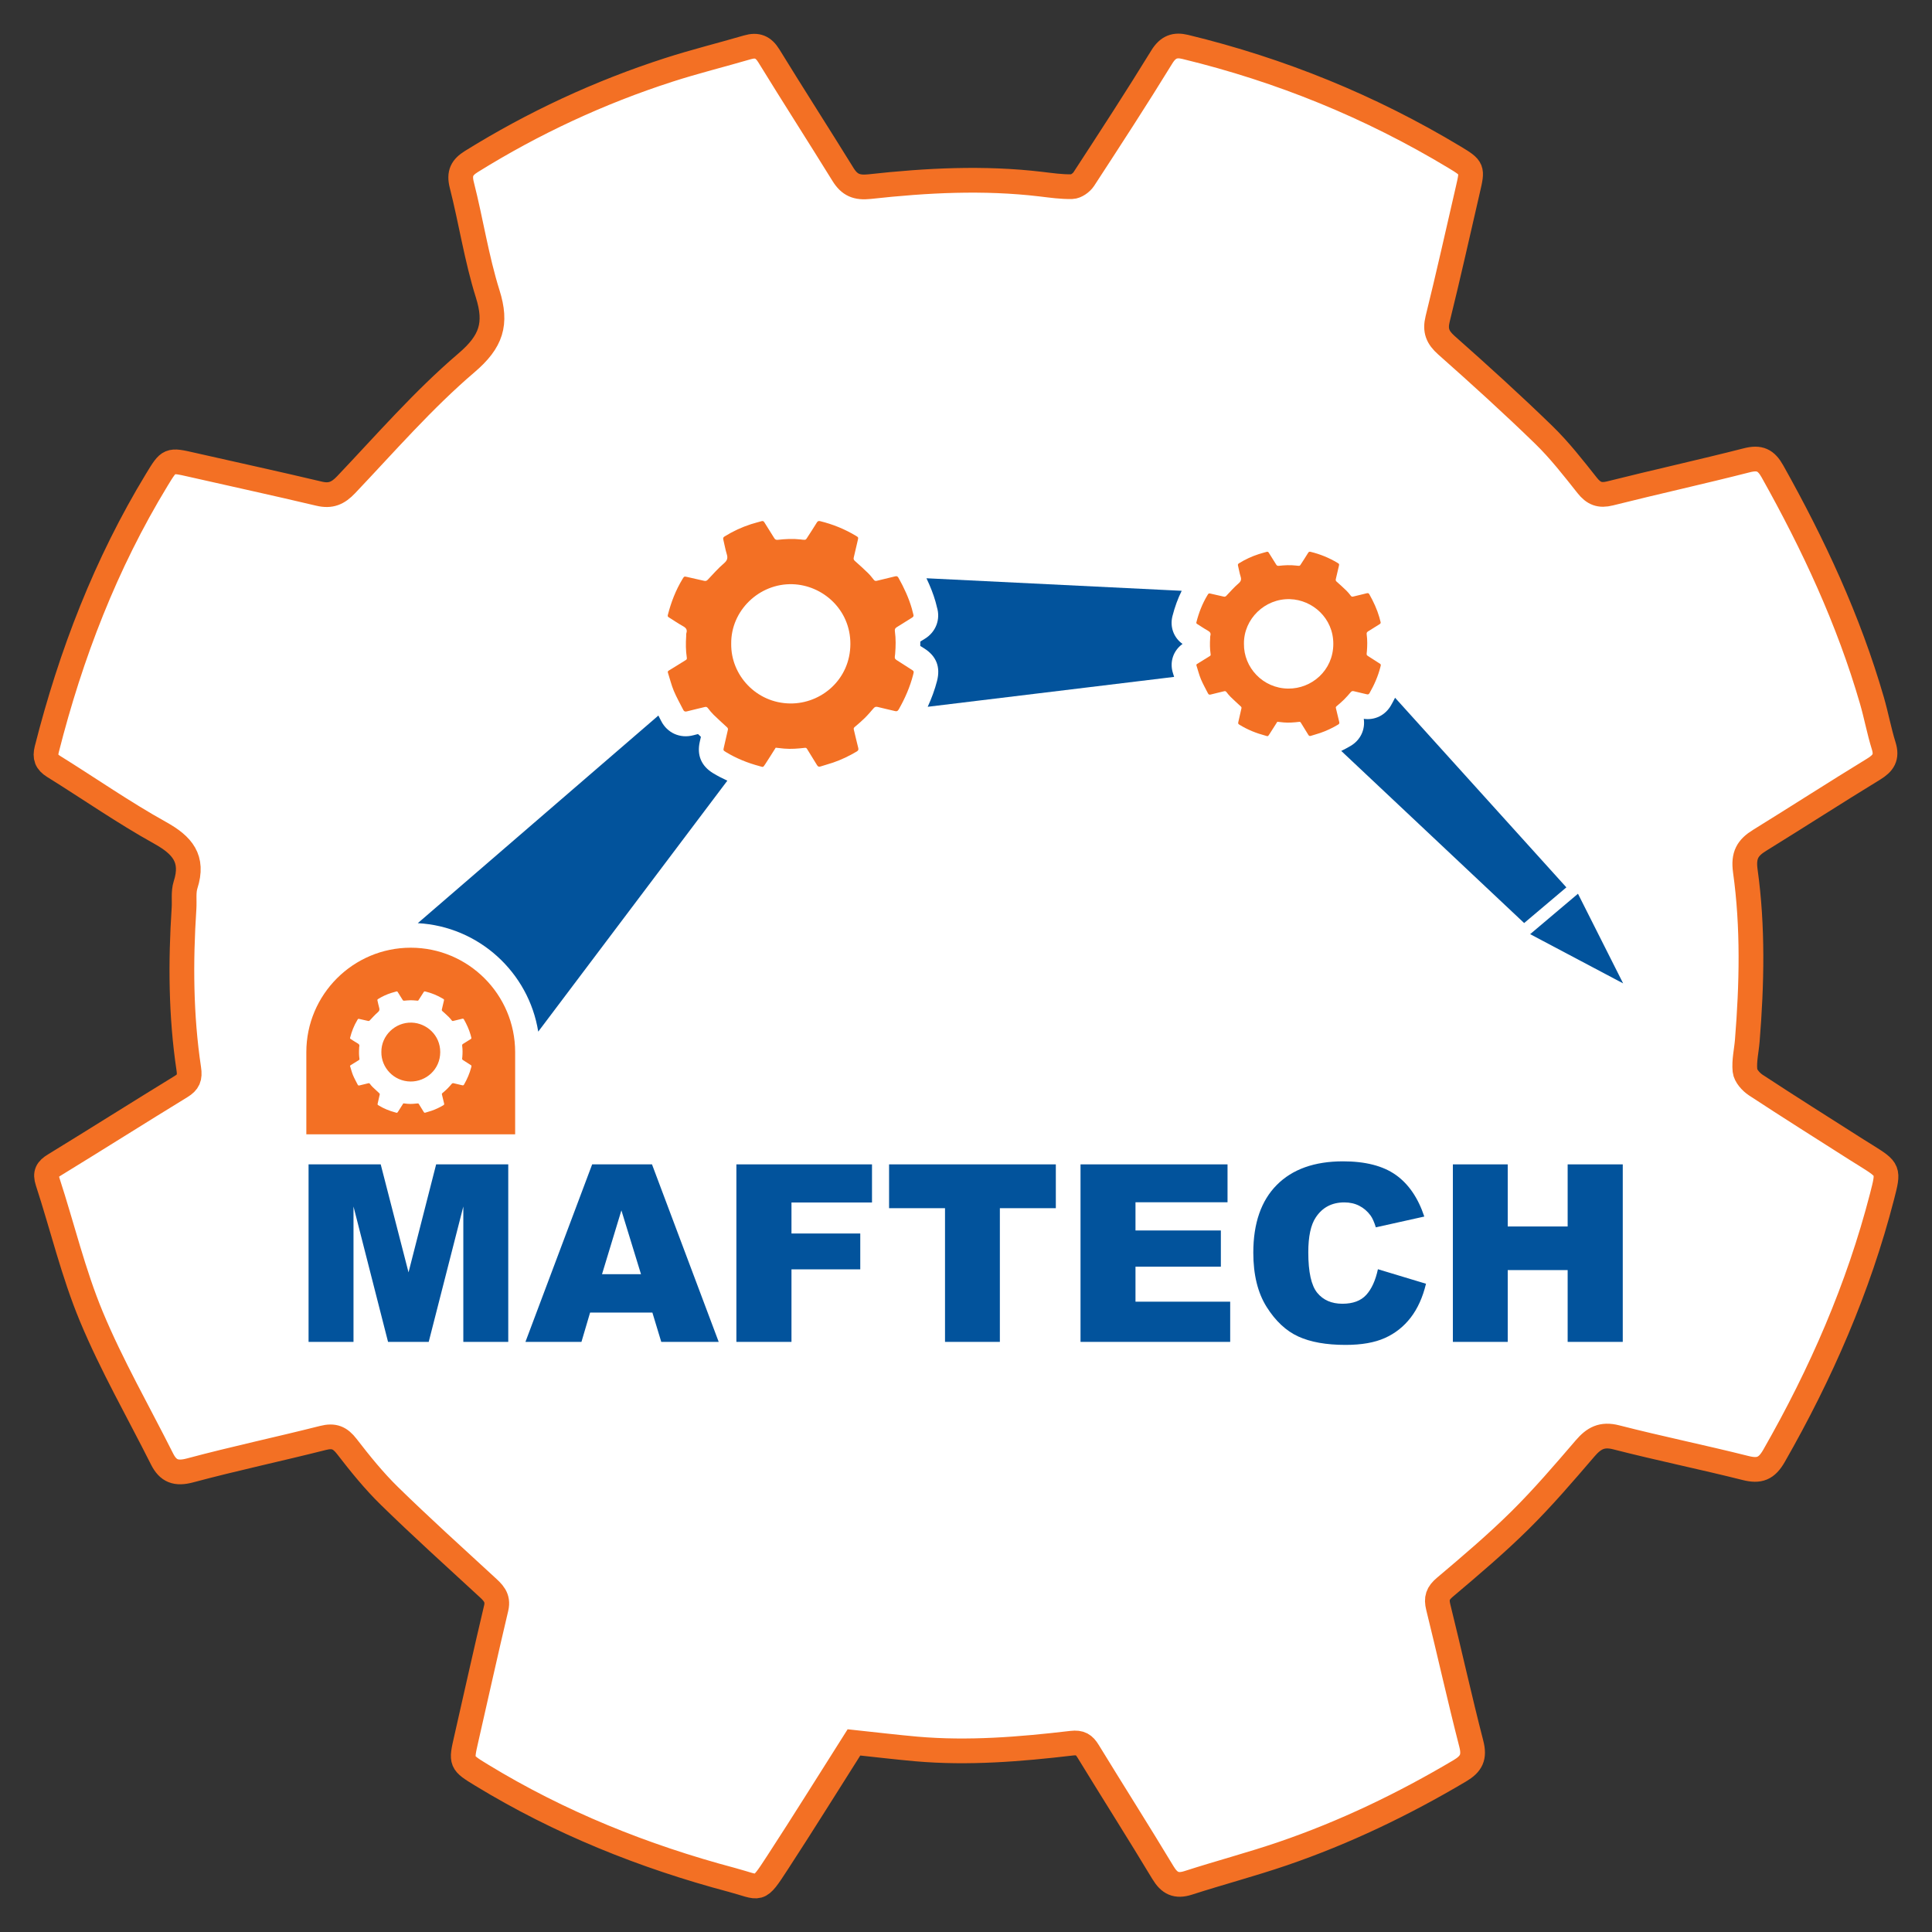<?xml version="1.0" encoding="utf-8"?>
<!-- Generator: Adobe Illustrator 15.0.0, SVG Export Plug-In . SVG Version: 6.00 Build 0)  -->
<svg version="1.2" baseProfile="tiny" id="Layer_1" xmlns="http://www.w3.org/2000/svg" xmlns:xlink="http://www.w3.org/1999/xlink"
	 x="0px" y="0px" width="210px" height="210px" viewBox="0 0 210 210" xml:space="preserve">
<rect x="0" y="0" width="210" height="210" fill="#333333" stroke="none"/>
<g>
	<path fill="#FFFFFF" d="M202.809,125.588c-0.322-0.201-0.646-0.395-0.966-0.601c-3.67-2.337-7.356-4.656-10.994-7.044
		c-0.529-0.35-1.119-1.009-1.179-1.576c-0.11-1.062,0.163-2.159,0.251-3.245c0.497-6.159,0.639-12.332-0.214-18.457
		c-0.238-1.712,0.258-2.527,1.553-3.325c4.148-2.561,8.243-5.206,12.403-7.747c1.046-0.639,1.474-1.285,1.089-2.518
		c-0.505-1.62-0.81-3.299-1.282-4.931c-2.535-8.762-6.363-16.963-10.812-24.903c-0.693-1.24-1.396-1.567-2.784-1.212
		c-4.939,1.261-9.921,2.356-14.865,3.599c-1.13,0.284-1.788,0.016-2.492-0.87c-1.502-1.894-2.997-3.82-4.725-5.498
		c-3.43-3.335-6.979-6.553-10.562-9.726c-0.966-0.855-1.277-1.605-0.964-2.874c1.156-4.673,2.204-9.375,3.286-14.066
		c0.517-2.243,0.539-2.307-1.457-3.51c-9.135-5.502-18.902-9.476-29.265-11.986c-1.112-0.27-1.865-0.018-2.546,1.09
		c-2.748,4.475-5.613,8.878-8.481,13.277c-0.262,0.398-0.842,0.811-1.286,0.821c-1.128,0.029-2.265-0.141-3.393-0.274
		c-6.208-0.734-12.411-0.411-18.591,0.271c-1.417,0.155-2.198-0.181-2.905-1.325c-2.664-4.306-5.401-8.565-8.053-12.88
		c-0.6-0.976-1.281-1.242-2.335-0.935c-2.852,0.832-5.742,1.547-8.568,2.459c-7.544,2.437-14.686,5.761-21.427,9.947
		c-1.022,0.634-1.375,1.282-1.052,2.55c1.002,3.932,1.602,7.983,2.816,11.844c1.022,3.25,0.408,5.18-2.309,7.497
		c-4.703,4.011-8.799,8.738-13.073,13.239c-0.887,0.935-1.677,1.281-2.941,0.981c-4.592-1.092-9.208-2.088-13.811-3.137
		c-2.503-0.57-2.488-0.579-3.833,1.63c-5.547,9.124-9.339,18.961-11.957,29.281c-0.221,0.869-0.032,1.391,0.743,1.872
		c3.86,2.399,7.599,5.01,11.564,7.213c2.432,1.353,3.694,2.815,2.777,5.661c-0.252,0.785-0.111,1.695-0.167,2.547
		c-0.381,5.834-0.351,11.661,0.517,17.451c0.146,0.974-0.043,1.436-0.853,1.932c-4.601,2.815-9.159,5.702-13.761,8.52
		c-0.774,0.474-1.027,0.893-0.726,1.815c1.595,4.889,2.786,9.938,4.754,14.667c2.207,5.304,5.097,10.324,7.679,15.471
		c0.665,1.324,1.52,1.652,3.056,1.24c4.785-1.283,9.639-2.312,14.443-3.527c1.182-0.299,1.848-0.029,2.586,0.927
		c1.447,1.875,2.948,3.734,4.637,5.386c3.424,3.345,6.977,6.557,10.5,9.8c0.719,0.659,1.374,1.214,1.098,2.382
		c-1.121,4.73-2.17,9.479-3.251,14.219c-0.58,2.54-0.595,2.558,1.654,3.928c8.493,5.18,17.626,8.852,27.214,11.399
		c3.188,0.85,2.797,1.442,4.976-1.9c2.814-4.317,5.535-8.697,8.295-13.048c2.361,0.251,4.569,0.519,6.783,0.712
		c5.652,0.494,11.276,0.032,16.884-0.627c0.93-0.108,1.344,0.159,1.788,0.888c2.691,4.401,5.46,8.755,8.122,13.174
		c0.701,1.165,1.441,1.543,2.761,1.118c3.411-1.103,6.886-2.016,10.276-3.176c6.733-2.302,13.114-5.372,19.236-9.003
		c1.262-0.748,1.623-1.48,1.251-2.933c-1.271-4.937-2.37-9.917-3.594-14.864c-0.236-0.954-0.06-1.497,0.722-2.154
		c2.788-2.354,5.58-4.723,8.171-7.286c2.491-2.465,4.78-5.14,7.064-7.8c0.953-1.111,1.833-1.607,3.384-1.21
		c4.662,1.197,9.387,2.16,14.056,3.334c1.512,0.381,2.297,0.084,3.105-1.329c5.094-8.907,9.166-18.225,11.734-28.176
		C205.313,127.156,205.312,127.156,202.809,125.588z"/>
	<path fill="none" stroke="#F37024" stroke-width="2.688" stroke-miterlimit="10" d="M92.821,189.39
		c-2.761,4.351-5.481,8.73-8.295,13.048c-2.178,3.343-1.787,2.75-4.976,1.9c-9.588-2.548-18.721-6.22-27.214-11.399
		c-2.249-1.37-2.234-1.388-1.654-3.928c1.081-4.74,2.13-9.488,3.251-14.219c0.276-1.168-0.379-1.723-1.098-2.382
		c-3.523-3.243-7.076-6.455-10.5-9.8c-1.689-1.651-3.19-3.511-4.637-5.386c-0.738-0.956-1.404-1.226-2.586-0.927
		c-4.804,1.216-9.658,2.244-14.443,3.527c-1.536,0.412-2.392,0.084-3.056-1.24c-2.583-5.146-5.472-10.167-7.679-15.471
		c-1.968-4.729-3.159-9.778-4.754-14.667c-0.301-0.923-0.049-1.342,0.726-1.815c4.603-2.817,9.16-5.704,13.761-8.52
		c0.81-0.496,0.999-0.958,0.853-1.932c-0.868-5.79-0.898-11.617-0.517-17.451c0.056-0.853-0.084-1.762,0.167-2.547
		c0.917-2.846-0.345-4.309-2.777-5.661c-3.966-2.203-7.705-4.814-11.564-7.213c-0.774-0.481-0.963-1.003-0.743-1.872
		c2.618-10.32,6.41-20.157,11.957-29.281c1.344-2.209,1.33-2.2,3.833-1.63c4.604,1.049,9.219,2.045,13.811,3.137
		c1.264,0.3,2.054-0.046,2.941-0.981c4.274-4.501,8.371-9.228,13.073-13.239c2.717-2.317,3.332-4.247,2.309-7.497
		c-1.214-3.861-1.813-7.912-2.816-11.844c-0.323-1.268,0.03-1.916,1.052-2.55c6.741-4.186,13.883-7.51,21.427-9.947
		c2.826-0.912,5.716-1.627,8.568-2.459c1.054-0.307,1.735-0.042,2.335,0.935c2.651,4.315,5.389,8.574,8.053,12.88
		c0.707,1.144,1.488,1.48,2.905,1.325c6.181-0.682,12.383-1.006,18.591-0.271c1.128,0.133,2.265,0.303,3.393,0.274
		c0.444-0.011,1.024-0.423,1.286-0.821c2.868-4.399,5.733-8.802,8.481-13.277c0.681-1.107,1.434-1.359,2.546-1.09
		c10.362,2.51,20.13,6.484,29.265,11.986c1.996,1.203,1.974,1.267,1.457,3.51c-1.082,4.691-2.13,9.393-3.286,14.066
		c-0.313,1.268-0.002,2.018,0.964,2.874c3.583,3.173,7.132,6.391,10.562,9.726c1.728,1.678,3.223,3.604,4.725,5.498
		c0.704,0.886,1.362,1.154,2.492,0.87c4.944-1.243,9.926-2.338,14.865-3.599c1.389-0.354,2.091-0.027,2.784,1.212
		c4.448,7.94,8.276,16.141,10.812,24.903c0.473,1.632,0.777,3.311,1.282,4.931c0.385,1.233-0.043,1.878-1.089,2.518
		c-4.16,2.541-8.255,5.186-12.403,7.747c-1.295,0.798-1.791,1.613-1.553,3.325c0.853,6.125,0.711,12.297,0.214,18.457
		c-0.088,1.086-0.361,2.184-0.251,3.245c0.06,0.567,0.649,1.227,1.179,1.576c3.638,2.388,7.324,4.707,10.994,7.044
		c0.32,0.206,0.644,0.399,0.966,0.601c2.503,1.568,2.504,1.568,1.757,4.47c-2.568,9.951-6.641,19.269-11.734,28.176
		c-0.809,1.413-1.594,1.71-3.105,1.329c-4.669-1.174-9.394-2.137-14.056-3.334c-1.551-0.397-2.431,0.099-3.384,1.21
		c-2.284,2.66-4.573,5.335-7.064,7.8c-2.591,2.563-5.383,4.932-8.171,7.286c-0.781,0.657-0.958,1.2-0.722,2.154
		c1.224,4.947,2.323,9.928,3.594,14.864c0.372,1.452,0.011,2.185-1.251,2.933c-6.122,3.631-12.503,6.701-19.236,9.003
		c-3.391,1.16-6.865,2.073-10.276,3.176c-1.319,0.425-2.06,0.047-2.761-1.118c-2.662-4.419-5.431-8.772-8.122-13.174
		c-0.444-0.729-0.858-0.996-1.788-0.888c-5.608,0.659-11.232,1.121-16.884,0.627C97.39,189.908,95.182,189.641,92.821,189.39z"/>
	<path fill="#F37024" d="M33.298,123.293h22.696v-8.934c0-6.258-5.091-11.348-11.349-11.348c-6.256,0-11.348,5.09-11.348,11.348
		V123.293z"/>
	<polygon fill="#02539C" points="33.54,126.562 41.381,126.562 44.405,138.301 47.407,126.562 55.245,126.562 55.245,145.857 
		50.361,145.857 50.361,131.142 46.599,145.857 42.179,145.857 38.424,131.142 38.424,145.857 33.54,145.857 	"/>
	<path fill="#02539C" d="M69.674,138.499l-2.131-6.937l-2.106,6.937H69.674z M70.911,142.671h-6.77l-0.94,3.186h-6.088l7.252-19.295
		h6.504l7.251,19.295h-6.244L70.911,142.671z"/>
	<polygon fill="#02539C" points="80.042,126.562 94.783,126.562 94.783,130.706 86.03,130.706 86.03,134.076 93.507,134.076 
		93.507,137.973 86.03,137.973 86.03,145.857 80.042,145.857 	"/>
	<polygon fill="#02539C" points="96.639,126.562 114.764,126.562 114.764,131.325 108.681,131.325 108.681,145.857 102.719,145.857 
		102.719,131.325 96.639,131.325 	"/>
	<polygon fill="#02539C" points="117.448,126.562 133.427,126.562 133.427,130.681 123.423,130.681 123.423,133.747 
		132.702,133.747 132.702,137.683 123.423,137.683 123.423,141.487 133.716,141.487 133.716,145.857 117.448,145.857 	"/>
	<path fill="#02539C" d="M149.774,137.959l5.226,1.578c-0.352,1.468-0.904,2.691-1.659,3.675c-0.756,0.982-1.692,1.723-2.812,2.224
		c-1.118,0.501-2.541,0.749-4.271,0.749c-2.097,0-3.81-0.304-5.139-0.913c-1.33-0.609-2.477-1.683-3.442-3.215
		c-0.965-1.535-1.448-3.5-1.448-5.895c0-3.191,0.85-5.646,2.547-7.359c1.699-1.713,4.101-2.571,7.206-2.571
		c2.431,0,4.342,0.491,5.732,1.474s2.425,2.493,3.101,4.528l-5.267,1.172c-0.183-0.588-0.376-1.018-0.578-1.291
		c-0.335-0.454-0.741-0.807-1.224-1.052c-0.482-0.247-1.023-0.368-1.619-0.368c-1.352,0-2.388,0.542-3.107,1.631
		c-0.542,0.805-0.814,2.072-0.814,3.798c0,2.139,0.324,3.604,0.973,4.398c0.65,0.793,1.563,1.189,2.738,1.189
		c1.142,0,2.002-0.321,2.587-0.961C149.088,140.107,149.511,139.18,149.774,137.959"/>
	<polygon fill="#02539C" points="157.921,126.562 163.883,126.562 163.883,133.313 170.397,133.313 170.397,126.562 
		176.387,126.562 176.387,145.857 170.397,145.857 170.397,138.053 163.883,138.053 163.883,145.857 157.921,145.857 	"/>
	<path fill="#FFFFFF" d="M41.453,114.35c-0.025,1.686,1.348,3.188,3.171,3.206c1.671,0.015,3.22-1.295,3.227-3.194
		c0.006-1.85-1.491-3.159-3.105-3.208C42.96,111.099,41.431,112.566,41.453,114.35 M43.842,119.929
		c-0.182,0.287-0.362,0.576-0.547,0.862c-0.145,0.22-0.119,0.181-0.33,0.124c-0.632-0.167-1.235-0.41-1.795-0.752
		c-0.148-0.09-0.147-0.09-0.109-0.258c0.07-0.314,0.14-0.627,0.214-0.939c0.019-0.076-0.024-0.113-0.072-0.157
		c-0.233-0.213-0.467-0.426-0.692-0.647c-0.111-0.108-0.21-0.23-0.306-0.355c-0.049-0.063-0.093-0.081-0.171-0.061
		c-0.317,0.081-0.638,0.148-0.954,0.233c-0.101,0.026-0.158,0.005-0.201-0.082c-0.171-0.341-0.362-0.671-0.508-1.021
		c-0.13-0.312-0.208-0.646-0.313-0.969c-0.02-0.061-0.003-0.089,0.048-0.119c0.303-0.186,0.604-0.377,0.908-0.563
		c0.054-0.032,0.066-0.063,0.057-0.128c-0.058-0.381-0.059-0.767-0.035-1.151c0.004-0.057-0.004-0.117,0.012-0.168
		c0.061-0.188-0.022-0.283-0.182-0.374c-0.263-0.146-0.51-0.318-0.764-0.477c-0.051-0.03-0.064-0.065-0.049-0.123
		c0.172-0.681,0.423-1.33,0.79-1.933c0.088-0.146,0.086-0.146,0.251-0.107c0.305,0.069,0.609,0.135,0.912,0.207
		c0.083,0.021,0.136-0.002,0.195-0.065c0.281-0.296,0.552-0.608,0.863-0.873c0.178-0.153,0.218-0.279,0.152-0.495
		c-0.08-0.255-0.121-0.521-0.187-0.781c-0.021-0.084,0.002-0.127,0.07-0.168c0.445-0.276,0.917-0.496,1.415-0.656
		c0.186-0.061,0.376-0.107,0.565-0.163c0.068-0.021,0.113-0.003,0.154,0.062c0.174,0.285,0.355,0.566,0.532,0.852
		c0.046,0.075,0.098,0.097,0.19,0.086c0.409-0.044,0.818-0.067,1.228-0.017c0.075,0.009,0.149,0.02,0.224,0.019
		c0.029-0.002,0.068-0.028,0.084-0.056c0.19-0.29,0.378-0.58,0.56-0.876c0.044-0.072,0.095-0.09,0.168-0.072
		c0.684,0.166,1.328,0.429,1.932,0.791c0.131,0.079,0.129,0.084,0.095,0.232c-0.071,0.309-0.14,0.619-0.217,0.928
		c-0.021,0.083,0,0.133,0.063,0.191c0.236,0.208,0.472,0.42,0.698,0.641c0.113,0.111,0.211,0.236,0.31,0.361
		c0.047,0.06,0.091,0.078,0.166,0.059c0.326-0.083,0.655-0.154,0.98-0.238c0.092-0.022,0.138,0,0.185,0.081
		c0.293,0.523,0.546,1.065,0.714,1.645c0.03,0.108,0.05,0.218,0.084,0.323c0.025,0.082-0.003,0.126-0.071,0.167
		c-0.275,0.167-0.545,0.342-0.819,0.512c-0.085,0.053-0.118,0.106-0.103,0.219c0.057,0.404,0.048,0.812,0.015,1.218
		c-0.006,0.071-0.025,0.145-0.018,0.215c0.005,0.037,0.043,0.081,0.079,0.104c0.24,0.158,0.483,0.311,0.726,0.466
		c0.021,0.013,0.043,0.026,0.063,0.04c0.166,0.104,0.166,0.104,0.117,0.295c-0.17,0.655-0.439,1.271-0.774,1.86
		c-0.054,0.093-0.106,0.112-0.206,0.086c-0.308-0.077-0.62-0.142-0.928-0.22c-0.102-0.027-0.16,0.007-0.223,0.08
		c-0.15,0.176-0.302,0.353-0.466,0.514c-0.172,0.171-0.355,0.327-0.54,0.482c-0.051,0.044-0.063,0.078-0.046,0.143
		c0.08,0.325,0.153,0.655,0.236,0.979c0.024,0.097,0.001,0.145-0.082,0.194c-0.404,0.239-0.825,0.441-1.27,0.595
		c-0.224,0.075-0.454,0.137-0.679,0.208c-0.087,0.028-0.136,0.005-0.181-0.072c-0.177-0.291-0.359-0.579-0.537-0.87
		c-0.029-0.049-0.058-0.065-0.118-0.059c-0.37,0.044-0.741,0.073-1.115,0.041C44.144,119.963,43.998,119.944,43.842,119.929"/>
	<path fill="#F37024" d="M138.84,78.453c-0.277,0.436-0.55,0.876-0.832,1.309c-0.218,0.334-0.18,0.274-0.498,0.189
		c-0.961-0.255-1.877-0.623-2.729-1.142c-0.225-0.138-0.223-0.14-0.166-0.394c0.107-0.475,0.214-0.951,0.326-1.425
		c0.028-0.118-0.038-0.173-0.111-0.239c-0.351-0.325-0.707-0.647-1.051-0.982c-0.17-0.165-0.32-0.353-0.465-0.54
		c-0.075-0.096-0.141-0.123-0.26-0.093c-0.481,0.123-0.968,0.226-1.448,0.354c-0.153,0.042-0.239,0.008-0.305-0.125
		c-0.261-0.515-0.549-1.019-0.771-1.551c-0.197-0.473-0.316-0.979-0.478-1.469c-0.029-0.092-0.004-0.135,0.074-0.182
		c0.461-0.283,0.917-0.572,1.379-0.854c0.08-0.05,0.1-0.097,0.086-0.194c-0.087-0.581-0.091-1.165-0.053-1.75
		c0.006-0.084-0.009-0.176,0.018-0.254c0.091-0.285-0.035-0.432-0.279-0.568c-0.396-0.221-0.771-0.482-1.158-0.722
		c-0.077-0.049-0.097-0.102-0.075-0.189c0.264-1.034,0.644-2.02,1.199-2.935c0.135-0.222,0.133-0.221,0.384-0.163
		c0.461,0.105,0.925,0.204,1.384,0.315c0.127,0.029,0.205-0.005,0.297-0.1c0.427-0.451,0.838-0.924,1.309-1.327
		c0.273-0.232,0.333-0.426,0.232-0.751c-0.122-0.387-0.183-0.793-0.283-1.187c-0.032-0.127,0.004-0.192,0.105-0.256
		c0.676-0.419,1.393-0.753,2.148-0.996c0.283-0.092,0.573-0.165,0.858-0.248c0.106-0.031,0.174-0.003,0.234,0.094
		c0.266,0.432,0.54,0.859,0.808,1.291c0.07,0.114,0.147,0.148,0.291,0.133c0.619-0.069,1.24-0.101,1.863-0.028
		c0.112,0.014,0.227,0.031,0.341,0.028c0.043-0.001,0.103-0.042,0.129-0.083c0.287-0.441,0.574-0.882,0.849-1.331
		c0.068-0.111,0.144-0.137,0.256-0.108c1.039,0.251,2.018,0.649,2.934,1.201c0.2,0.121,0.197,0.127,0.146,0.353
		c-0.108,0.469-0.212,0.941-0.33,1.41c-0.03,0.126,0,0.202,0.098,0.288c0.359,0.318,0.716,0.64,1.06,0.975
		c0.173,0.168,0.323,0.362,0.474,0.552c0.069,0.088,0.135,0.115,0.248,0.087c0.496-0.125,0.996-0.233,1.489-0.362
		c0.142-0.035,0.211-0.002,0.28,0.123c0.447,0.795,0.83,1.617,1.085,2.496c0.046,0.163,0.077,0.332,0.129,0.494
		c0.037,0.124-0.005,0.189-0.11,0.252c-0.417,0.255-0.828,0.521-1.242,0.776c-0.13,0.081-0.181,0.162-0.155,0.334
		c0.083,0.613,0.07,1.232,0.021,1.849c-0.009,0.109-0.037,0.219-0.025,0.326c0.005,0.057,0.064,0.123,0.117,0.158
		c0.366,0.239,0.735,0.471,1.102,0.706c0.034,0.021,0.065,0.041,0.099,0.061c0.251,0.156,0.251,0.156,0.174,0.447
		c-0.255,0.998-0.664,1.932-1.176,2.824c-0.08,0.142-0.158,0.172-0.311,0.133c-0.467-0.118-0.941-0.214-1.408-0.334
		c-0.155-0.04-0.244,0.01-0.339,0.122c-0.229,0.267-0.459,0.535-0.71,0.782c-0.259,0.257-0.538,0.495-0.818,0.731
		c-0.079,0.066-0.096,0.12-0.071,0.215c0.122,0.497,0.232,0.995,0.359,1.491c0.037,0.145,0.001,0.219-0.125,0.294
		c-0.612,0.363-1.253,0.672-1.928,0.902c-0.341,0.116-0.688,0.208-1.029,0.318c-0.133,0.043-0.208,0.005-0.277-0.111
		c-0.268-0.443-0.546-0.881-0.814-1.321c-0.045-0.073-0.087-0.101-0.181-0.089c-0.562,0.066-1.125,0.112-1.689,0.063
		C139.298,78.505,139.076,78.479,138.84,78.453"/>
	<path fill="#FFFFFF" d="M135.212,69.979c-0.038,2.561,2.045,4.842,4.814,4.868c2.537,0.024,4.89-1.964,4.899-4.847
		c0.013-2.813-2.262-4.8-4.714-4.875C137.501,65.042,135.177,67.269,135.212,69.979"/>
	<path fill="#02539C" d="M76.063,80.629l0.123-0.54c-0.105-0.1-0.211-0.199-0.315-0.299c-0.167,0.04-0.335,0.082-0.501,0.128
		c-1.438,0.384-2.846-0.241-3.507-1.557c-0.098-0.195-0.2-0.389-0.301-0.583l-26.15,22.566c6.637,0.359,12.062,5.351,13.092,11.791
		l20.555-27.279c-0.538-0.248-1.061-0.515-1.551-0.814C76.23,83.264,75.731,82.084,76.063,80.629"/>
	<path fill="#F37024" d="M84.316,81.272c-0.369,0.582-0.732,1.167-1.11,1.744c-0.291,0.447-0.238,0.367-0.665,0.254
		c-1.281-0.341-2.501-0.832-3.637-1.523c-0.3-0.184-0.298-0.186-0.22-0.525c0.145-0.634,0.284-1.268,0.435-1.9
		c0.037-0.156-0.051-0.23-0.147-0.318c-0.471-0.434-0.946-0.863-1.404-1.31c-0.225-0.22-0.426-0.47-0.62-0.72
		c-0.099-0.128-0.187-0.165-0.344-0.124c-0.643,0.162-1.292,0.301-1.932,0.471c-0.204,0.056-0.32,0.011-0.407-0.166
		c-0.346-0.688-0.732-1.358-1.027-2.067c-0.264-0.631-0.423-1.308-0.635-1.959c-0.041-0.124-0.007-0.18,0.096-0.244
		c0.616-0.375,1.225-0.762,1.84-1.138c0.107-0.066,0.133-0.128,0.114-0.258c-0.117-0.774-0.121-1.552-0.069-2.332
		c0.008-0.113-0.012-0.236,0.022-0.341c0.123-0.379-0.047-0.576-0.371-0.756c-0.53-0.294-1.031-0.643-1.546-0.963
		c-0.104-0.065-0.128-0.135-0.099-0.251c0.351-1.379,0.857-2.694,1.598-3.913c0.18-0.294,0.179-0.293,0.513-0.218
		c0.616,0.141,1.232,0.272,1.846,0.42c0.169,0.039,0.274-0.007,0.393-0.132c0.571-0.602,1.119-1.233,1.748-1.769
		c0.362-0.31,0.444-0.568,0.308-1.002c-0.162-0.515-0.242-1.057-0.376-1.583c-0.042-0.17,0.005-0.256,0.141-0.341
		c0.9-0.559,1.855-1.004,2.864-1.33c0.378-0.121,0.764-0.216,1.146-0.328c0.141-0.042,0.231-0.007,0.313,0.125
		c0.353,0.576,0.719,1.145,1.076,1.72c0.094,0.153,0.199,0.199,0.388,0.178c0.826-0.091,1.655-0.134,2.485-0.037
		c0.15,0.019,0.302,0.041,0.454,0.037c0.059-0.001,0.137-0.056,0.171-0.11c0.383-0.587,0.766-1.176,1.133-1.774
		c0.091-0.148,0.193-0.182,0.341-0.146c1.385,0.336,2.69,0.867,3.912,1.602c0.267,0.161,0.263,0.17,0.195,0.47
		c-0.145,0.626-0.285,1.254-0.439,1.879c-0.042,0.169,0,0.27,0.129,0.384c0.478,0.424,0.953,0.854,1.411,1.3
		c0.231,0.224,0.431,0.481,0.632,0.734c0.094,0.119,0.182,0.154,0.333,0.117c0.661-0.167,1.327-0.313,1.988-0.481
		c0.185-0.048,0.279-0.004,0.372,0.162c0.594,1.061,1.106,2.158,1.445,3.329c0.063,0.218,0.104,0.442,0.171,0.659
		c0.051,0.164-0.005,0.25-0.146,0.336c-0.556,0.339-1.103,0.692-1.657,1.035c-0.173,0.107-0.24,0.216-0.208,0.445
		c0.114,0.819,0.096,1.643,0.029,2.466c-0.013,0.145-0.049,0.292-0.034,0.435c0.008,0.074,0.086,0.163,0.158,0.209
		c0.485,0.319,0.979,0.629,1.469,0.942c0.042,0.027,0.086,0.053,0.128,0.08c0.335,0.21,0.336,0.21,0.235,0.597
		c-0.344,1.331-0.887,2.575-1.568,3.767c-0.109,0.188-0.214,0.229-0.416,0.177c-0.624-0.156-1.254-0.285-1.878-0.446
		c-0.208-0.053-0.326,0.014-0.453,0.162c-0.304,0.356-0.61,0.714-0.944,1.043c-0.346,0.342-0.719,0.659-1.091,0.973
		c-0.105,0.088-0.128,0.16-0.097,0.289c0.163,0.661,0.31,1.327,0.48,1.987c0.05,0.193,0.001,0.291-0.167,0.391
		c-0.818,0.487-1.671,0.896-2.571,1.204c-0.453,0.155-0.918,0.276-1.373,0.424c-0.176,0.056-0.275,0.006-0.37-0.15
		c-0.355-0.591-0.725-1.172-1.085-1.761c-0.06-0.096-0.115-0.133-0.239-0.118c-0.749,0.087-1.501,0.15-2.255,0.084
		C84.927,81.342,84.632,81.306,84.316,81.272"/>
	<path fill="#FFFFFF" d="M79.479,69.974c-0.049,3.413,2.727,6.455,6.421,6.49c3.382,0.032,6.519-2.62,6.532-6.463
		c0.014-3.75-3.018-6.399-6.286-6.5C82.533,63.39,79.434,66.36,79.479,69.974"/>
	<path fill="#02539C" d="M128.537,69.994c-0.963-0.688-1.392-1.852-1.099-3.018c0.257-1.006,0.589-1.916,1.008-2.759l-27.744-1.362
		c0.414,0.871,0.746,1.712,0.983,2.536c0.04,0.138,0.075,0.28,0.109,0.421c0.015,0.063,0.028,0.126,0.046,0.188
		c0.41,1.321-0.116,2.696-1.308,3.427c-0.168,0.103-0.334,0.206-0.5,0.31c0.001,0.162,0,0.32-0.003,0.472l0.413,0.26
		c1.328,0.83,1.802,2.023,1.41,3.546c-0.244,0.946-0.586,1.876-1.015,2.81l26.783-3.249c-0.038-0.133-0.079-0.266-0.122-0.398
		C127.106,71.973,127.522,70.722,128.537,69.994"/>
	<polygon fill="#02539C" points="166.319,101.539 176.429,106.89 171.519,97.146 	"/>
	<path fill="#02539C" d="M151.637,75.842c-0.137,0.272-0.28,0.547-0.438,0.822c-0.62,1.084-1.754,1.64-2.962,1.472
		c0.169,1.184-0.367,2.311-1.425,2.938c-0.344,0.204-0.684,0.384-1.024,0.549l19.88,18.708l4.59-3.878L151.637,75.842z"/>
</g>
</svg>
